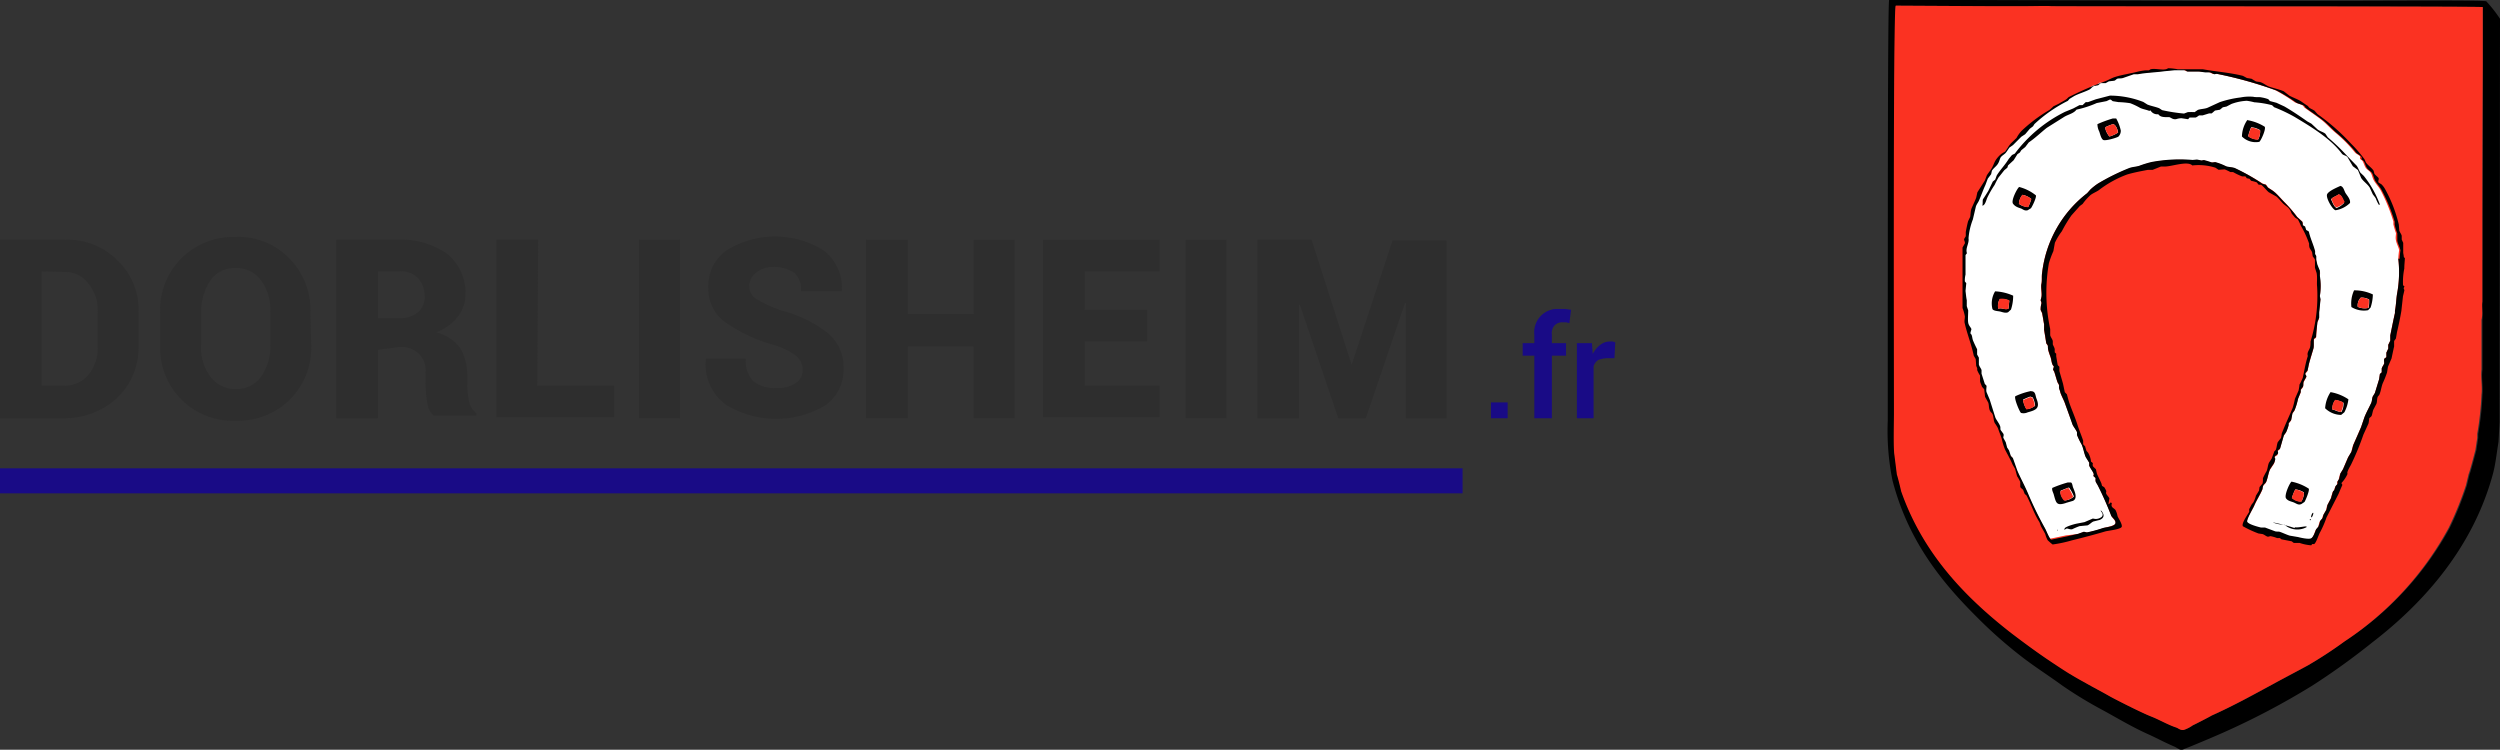 <svg xmlns="http://www.w3.org/2000/svg" viewBox="0 0 299.64 89.86"><rect x="0" y="0" width="299.64" height="89.86" fill="#333333" stroke="none"/><defs><style>.cls-1{fill:#190b86;}.cls-2{fill:#2e2e2e;}.cls-3,.cls-4,.cls-5{fill-rule:evenodd;}.cls-4{fill:#fb3222;}.cls-5{fill:#fff;}</style></defs><g id="Calque_2" data-name="Calque 2"><g id="Calque_1-2" data-name="Calque 1"><g id="Calque_2-2" data-name="Calque 2"><g id="Calque_1-2-2" data-name="Calque 1-2"><g id="Calque_2-2-2" data-name="Calque 2-2"><g id="Calque_1-2-2-2" data-name="Calque 1-2-2"><g id="Calque_2-2-2-2" data-name="Calque 2-2-2"><g id="logo_-_Duttlenheim" data-name="logo - Duttlenheim"><path class="cls-1" d="M180.7,50.13h-2v-1.9h2Z"/><path class="cls-1" d="M183.9,50.13v-7.5h-1.4v-1.5h1.4v-1a2.8,2.8,0,0,1,2.5-3.1h1.2l.7.1-.2,1.6-.4-.1h-.4a1.28,1.28,0,0,0-1,.4,1.43,1.43,0,0,0-.3,1.1v1h1.7v1.5H186v7.5Z"/><path class="cls-1" d="M193.5,42.93h-.9a3.55,3.55,0,0,0-1,.2,1.24,1.24,0,0,0-.6.8v6.2h-2v-9h1.8l.1,1.3a3.13,3.13,0,0,1,.9-1.1,1.92,1.92,0,0,1,1.2-.4h.3l.3.1Z"/><rect class="cls-1" y="56.13" width="175.3" height="3"/></g></g></g></g><path class="cls-2" d="M0,50.13V28.73H7.8a8.44,8.44,0,0,1,6.3,2.5,8.15,8.15,0,0,1,2.5,6.3v3.8a8.29,8.29,0,0,1-2.5,6.3,9.28,9.28,0,0,1-6.3,2.5Zm5-17.6v13.7H7.8a3.72,3.72,0,0,0,2.8-1.3,5.06,5.06,0,0,0,1.1-3.5v-3.9A4.91,4.91,0,0,0,10.6,34a3.37,3.37,0,0,0-2.8-1.4Z"/><path class="cls-2" d="M37.3,41.33a8.73,8.73,0,0,1-2.5,6.5,8.82,8.82,0,0,1-6.5,2.6,8.72,8.72,0,0,1-9.1-8.3v-4.6A8.73,8.73,0,0,1,21.7,31a8.82,8.82,0,0,1,6.5-2.6A8.45,8.45,0,0,1,34.7,31a8.73,8.73,0,0,1,2.5,6.5Zm-4.9-3.9a5.84,5.84,0,0,0-1.1-3.8,3.56,3.56,0,0,0-3-1.5,3.5,3.5,0,0,0-3.1,1.5,7,7,0,0,0-1.1,3.8v3.9a5.84,5.84,0,0,0,1.1,3.8,3.75,3.75,0,0,0,3.1,1.5,3.56,3.56,0,0,0,3-1.5,6.28,6.28,0,0,0,1.1-3.8Z"/><path class="cls-2" d="M45.3,41.93v8.2h-5V28.73h7.4a9.5,9.5,0,0,1,5.9,1.7,6,6,0,0,1,2.2,4.7,4.68,4.68,0,0,1-.9,2.8,6.06,6.06,0,0,1-2.6,1.9,5.26,5.26,0,0,1,2.8,1.8,6.2,6.2,0,0,1,.9,3.2v1.3a12.25,12.25,0,0,0,.2,1.9,2.37,2.37,0,0,0,.9,1.5v.3H52a2.47,2.47,0,0,1-.8-1.6A15,15,0,0,1,51,46v-1.3a2.74,2.74,0,0,0-.8-2.3,3,3,0,0,0-2.4-.8Zm0-3.8h2.5a3.31,3.31,0,0,0,2.3-.7,2.44,2.44,0,0,0,.8-2,3.23,3.23,0,0,0-.8-2.1,2.86,2.86,0,0,0-2.3-.8H45.3Z"/><path class="cls-2" d="M64.4,46.23h9.2V50H59.5V28.73h5Z"/><path class="cls-2" d="M81.5,50.13H76.6V28.73h4.9Z"/><path class="cls-2" d="M96.2,44.43a2.17,2.17,0,0,0-.8-1.8,8.45,8.45,0,0,0-2.7-1.3,18.82,18.82,0,0,1-5.9-2.8,4.94,4.94,0,0,1-1.9-4.2A5.13,5.13,0,0,1,87.1,30a11,11,0,0,1,11.6,0,5.65,5.65,0,0,1,2.2,4.8v.1H96a2.65,2.65,0,0,0-.8-2.2,4.3,4.3,0,0,0-2.5-.7,3.14,3.14,0,0,0-2.1.7,2.09,2.09,0,0,0-.8,1.6,1.76,1.76,0,0,0,.8,1.5,16.39,16.39,0,0,0,3,1.4,15.3,15.3,0,0,1,5.6,2.7,5.25,5.25,0,0,1,1.9,4.3,5.19,5.19,0,0,1-2.2,4.4,11.55,11.55,0,0,1-11.9-.1,5.93,5.93,0,0,1-2.4-5.4V43h4.8a3.44,3.44,0,0,0,.9,2.7,4,4,0,0,0,2.8.8,3.79,3.79,0,0,0,2.3-.6A1.76,1.76,0,0,0,96.2,44.43Z"/><path class="cls-2" d="M121.6,50.13h-4.9v-8.6h-7.9v8.6h-5V28.73h5v8.9h7.9v-8.9h4.9Z"/><path class="cls-2" d="M137.5,40.93H130v5.3h9V50H125V28.73h14v3.8h-9v4.6h7.5Z"/><path class="cls-2" d="M147,50.13h-4.9V28.73H147Z"/><path class="cls-2" d="M162,43.73h0l4.9-14.9h6.5v21.3h-4.9V36.33h-.1l-4.7,13.8h-3.3l-4.6-13.6h-.1v13.6h-5V28.73h6.5Z"/></g></g><g id="Calque_2-3" data-name="Calque 2"><g id="Calque_3_-_copie_2" data-name="Calque 3 - copie 2"><path class="cls-3" d="M298,.16C297.78,0,284.82.09,280.48.09l-17.05,0-37-.12c-.19.19-.15,27.83-.17,36.79l0,7.86v5.79a30,30,0,0,0,.57,7.19c1.83,7,5.6,11.86,10,16.25A54.26,54.26,0,0,0,242.69,79c1.45,1.09,3,2.08,4.45,3.14a49.32,49.32,0,0,0,4.75,2.9c1.85,1,3.68,2.12,5.67,3,1,.46,2,1,3.09,1.46.23.1.58.39.87.38l1.22-.49c1.21-.5,2.4-1,3.56-1.51a89.9,89.9,0,0,0,10.85-5.71A84.44,84.44,0,0,0,284.33,77c6.3-4.84,12.11-11.48,14.47-20.23.32-1.21.44-2.48.66-3.79l.13-2.37c0-1.71.05-46.72.05-48.36A16.44,16.44,0,0,0,298,.16Zm-.46,31c0,1.68,0,3.36,0,5-.08.63.08,1.47,0,2.17V40.8l0,3.51c-.14,1,.09,1.93,0,3a34.86,34.86,0,0,1-.51,4.7c0,.17,0,.33,0,.5l-.22,1.45c-.22.83-.73,2.76-.81,2.87l-.33,1.37a40.23,40.23,0,0,1-2.06,5.08A38,38,0,0,1,281,76.88a50.52,50.52,0,0,1-4.33,2.85c-1.35.74-2.69,1.43-4.06,2.18-2.42,1.32-4.89,2.68-7.46,3.83-.33.15-1.86,1-2.3,1.19a4.22,4.22,0,0,1-1.08.55c-.39.06-.63-.2-.89-.29-1-.36-2-.93-3-1.32-1.2-.47-4.52-2.14-5-2.44-1-.55-2-1.05-2.93-1.62-.57-.34-1.17-.67-1.74-1-.07-.07-2.15-1.4-3.07-2-1.39-1-2.73-1.93-4.05-3-5.63-4.39-10.58-9.58-13.18-17-.07-.32-.4-1.63-.51-2l-.3-2.39c-.13-.84-.05-4-.05-4.79,0-1.15-.12-48.66.21-48.95l10.87.06c.34,0,4.85,0,4.92,0,.51.05,2.53,0,2.8,0s51.44,0,51.75.11q0,3.48,0,7,0,9.09-.05,18.18c0,1.71,0,3.42,0,5.13Z"/></g><g id="Calque_6" data-name="Calque 6"><path class="cls-4" d="M297.52,36.16c0-1.68,0-3.36,0-5s0-3.42,0-5.13q0-9.09.05-18.18l0-7C297.24.74,246,.79,245.8.74s-2.29,0-2.8,0c-.07,0-4.59,0-4.93,0L227.21.68c-.33.29-.2,47.8-.21,49,0,.76-.08,3.95.05,4.8l.3,2.39c.11.32.44,1.63.51,2,2.6,7.42,7.55,12.61,13.18,17,1.32,1,2.66,2,4.05,2.95.92.64,3,2,3.07,2,.57.36,1.17.69,1.74,1,1,.57,2,1.08,2.93,1.62.53.3,3.85,2,5,2.44,1,.39,2,1,3,1.32.26.09.5.35.89.29a3.93,3.93,0,0,0,1.08-.55c.44-.21,2-1,2.3-1.19,2.57-1.15,5-2.5,7.46-3.83,1.37-.75,2.71-1.44,4.06-2.18A49,49,0,0,0,281,76.88a38,38,0,0,0,12.49-13.62,41.48,41.48,0,0,0,2.06-5.08l.33-1.38c.08-.1.59-2,.81-2.87.07-.48.15-1,.22-1.45,0-.16,0-.33,0-.5a36.56,36.56,0,0,0,.51-4.7c.12-1-.11-2,0-3l0-3.52V38.33C297.6,37.63,297.44,36.79,297.52,36.16Z"/></g><g id="Calque_3_-_copie_3" data-name="Calque 3 - copie 3"><path class="cls-5" d="M287.55,30c-.05-.34-.3-.77-.38-1.17s0-.59,0-.89a9.08,9.08,0,0,1-.31-1.05l0-.34a20.9,20.9,0,0,0-1.55-3.79c-.2-.35-.53-.7-.75-1.06s-.26-.76-.42-1-.43-.35-.59-.58-.23-.58-.41-.86l-.28-.22a2.81,2.81,0,0,0,0-.29c-.1-.18-.47-.3-.61-.48a17,17,0,0,0-2.3-2.34c-.63-.52-1.18-1.17-1.83-1.66s-1.28-.91-1.93-1.38l-.16-.23c-.28-.2-.69-.24-1-.41a21,21,0,0,0-2.32-1.44,47.56,47.56,0,0,0-7.18-2l-.3.05-.48-.23-.58,0-.73-.1-1.42,0-.26-.16-1.27,0-1.24.12c-1,.15-2.19.17-3.16.37l-.5,0-1.24.43c-.22.07-.45,0-.72.11s-.25.2-.43.25l-.6.06-.38.21-.59,0-.31.26-.48.09c-.21.08-.37.33-.55.42-.6.3-1.26.48-1.83.78l-.56.34-.21.24a17.34,17.34,0,0,0-4,2.78l-.17.28-.38.28-.56.66-.46.3-1,1-.43.3c-.16.24-.29.43-.46.64s-.52.45-.63.6-.2.48-.31.72-.54.53-.7.83c0,.13-.07.27-.1.4l-.4.53-.29.78c-.27.57-.48,1.19-.75,1.84a5.53,5.53,0,0,0-.38.73l-.37,1.54a8.31,8.31,0,0,0-.52,2.26c.11.62-.39,1.19-.18,1.79l-.17.22,0,.69,0,1.65a2.89,2.89,0,0,0-.08.82l.17.21-.09.93c0,.41.09.79.15,1.11v.7l.17.52c0,.49,0,1,0,1.47s.32.57.38.82-.07.32-.11.48c.25.2.15.56.33.89s.31.64.47,1c0,.21,0,.42,0,.63l.21.38c0,.27,0,.54,0,.81s.24.44.31.68l0,.43.39,1.22.21.23c.06.23,0,.52,0,.76l.39.85.68,2.16c.13.32.44.68.56,1,.06.17,0,.35.08.5l.32.42c.07.18-.06.29,0,.49l.29.53.17.64c.08.11.16.23.23.35l.25.65c.08.11.2.15.26.29l.51,1.45c.4.93.89,1.81,1.28,2.73a44.87,44.87,0,0,0,2.07,4.24c.12.21.55,1.27.73,1.3l1.86-.39L249.1,64l.7-.25.35.08a15.51,15.51,0,0,0,1.89-.51c.34-.12,1.47-.3,1.53-.59s-.43-.66-.52-.94a38.53,38.53,0,0,0-1.58-3.57c-.09-.18-.22-.39-.28-.55s0-.24,0-.36l-.26-.24c0-.12,0-.24,0-.36s-.38-.59-.5-.88l0-.36-.41-.67c-.22-.51-.28-1-.49-1.49a8.77,8.77,0,0,1-.56-1.15l0-.32c-.06-.22-.42-.67-.52-.9l-1-2.7c-.14-.36-.42-.87-.52-1.22,0-.19-.12-.4-.15-.54l0-.33-.18-.32c-.15-.44-.24-.81-.39-1.26l-.15-.27.11-.35c-.29-.28-.26-.66-.4-1.1-.07-.26-.22-.58-.28-.88s0-.35-.05-.53l-.19-.29c-.08-.54-.17-1.07-.26-1.61,0-.21,0-.43,0-.65-.07-.42-.16-1-.24-1.36l-.17-.36a2.56,2.56,0,0,1,.09-.78c0-.18-.07-.28-.09-.4l.09-.36c.08-.45-.1-1,0-1.58s0-.89.09-1.38a14.08,14.08,0,0,1,5.39-9.5l.38-.43a7.77,7.77,0,0,1,.91-.72,24.87,24.87,0,0,1,3.74-1.81c.39-.16.76-.15,1.2-.28a11.22,11.22,0,0,1,1.48-.45,17.64,17.64,0,0,1,4.95-.25l.52-.05.54.1.29-.05c.21.05.59.2.83.25s.38-.06.55,0a6.22,6.22,0,0,1,1.27.5c.33.11.79.09,1.08.22A25.59,25.59,0,0,1,271.19,22l.4.12.24.34c.3.22.58.37.85.6s.83.86,1.21,1.24A17.82,17.82,0,0,1,275.34,26l.61.56c.07.14,0,.28.07.43l.22.24.12.38c.08.13.27.12.33.27.18.78.56,1.55.75,2.32l0,.32.15.25c0,.13,0,.27,0,.4s.09.44.15.66.19.46.29.69,0,.42,0,.63a7.56,7.56,0,0,1,0,2.42l.08.36c-.06.52-.11,1-.16,1.56v.66c0,.17-.17.33-.21.54l-.15,1.79-.25.2c-.06.13,0,.88-.07,1.13-.16.59-.38,1.27-.53,1.84-.06.28-.12.55-.17.83l-.26.31c-.06.22.14.25.11.43l-.3.55c-.09.22,0,.45-.12.67l-.26.34c0,.1,0,.2,0,.3l-.33.78a7.56,7.56,0,0,1-.42,1.39l-.25.35-.15.82-.31.38c0,.08,0,.16,0,.24a5.72,5.72,0,0,1-.31.83l-.27.38c-.15.54-.3,1.07-.46,1.61l-.27.22c-.06.14,0,.31,0,.42s-.28.14-.35.33.05.18.06.27a1.92,1.92,0,0,1-.15.51l-.47.71c-.21.48-.25,1-.46,1.48-.08.21-.29.31-.37.49s-.05.26-.07.39c-.28.68-.67,1.24-1,2-.15.34-.93,1.54-.85,1.92s1.32.64,1.66.72h.46l1.17.44c.2.06.42,0,.62.08.35.12.82.35,1.16.44l1,.17c.3.08,1.24.36,1.58.15s.45-.75.59-1.09l.29-.32c.05-.21.11-.42.17-.63l.32-.41c0-.12.06-.24.1-.36l.36-.64.12-.54.44-.84c.07-.27.15-.53.23-.8l.16-.17.14-.45.24-.28c0-.09,0-.19,0-.29l.18-.28c.05-.23.11-.45.16-.67l.33-.53.61-1.43.4-.67.21-.79.94-2.14L283.4,50c.23-.58.55-1.15.8-1.7.12-.24.11-.57.2-.79l.25-.41.51-1.66.09-.62.22-.2,0-.46c.07-.24.23-.43.3-.64v-.48c0-.13.21-.15.26-.26l0-.52.22-.49,0-.45.24-.5,0-.63c.18-.88.35-1.79.56-2.68l0-.28c.15-.69.14-1.44.28-2.18a14,14,0,0,0,.12-4.05A8.26,8.26,0,0,1,287.55,30Z"/></g><g id="Calque_3_-_copie" data-name="Calque 3 - copie"><path class="cls-3" d="M288.19,34.33l-.17-.14a7.83,7.83,0,0,1,.15-2c0-.42.05-.83.07-1.25l-.13-.13c0-.17-.05-.34-.07-.51,0-.4,0-.8,0-1.19l-.18-.4,0-.42c0-.17-.23-.44-.29-.66l-.06-.72a16.53,16.53,0,0,0-1.63-4.22,2.42,2.42,0,0,0-.45-.6l-.34-.21c-.11-.17.07-.37,0-.52s-.39-.35-.51-.55l-.09-.35c-.24-.37-.68-.63-.93-1l-.16-.37a16.07,16.07,0,0,0-1.62-1.88,25.52,25.52,0,0,0-4-3.52l-.36-.41c-.21-.16-.46-.23-.66-.39l-.16-.2c-.35-.2-.72-.51-1-.66s-.79-.35-1.2-.56l-.68-.53c-.58-.24-1.11-.34-1.73-.55-.29-.1-.59-.34-.9-.48s-.5-.08-.72-.16l-.51-.31-.55-.09-.49-.26c-1.55-.39-3.19-.5-4.81-.79h-3a7,7,0,0,0-1.16-.12c-.42.36-1.51-.05-2.1.13l-.19.12h-.4a6.73,6.73,0,0,0-.95.16c-.91.24-1.86.36-2.72.64-.39.12-.84.39-1.2.52a40.13,40.13,0,0,0-4.35,1.89l-.24.23c-.28.2-.63.36-.9.54l-.68.33a5.35,5.35,0,0,1-.5.45,18.23,18.23,0,0,0-3.33,2.5,4.05,4.05,0,0,0-.6.85l-.66.63c-.26.31-.47.65-.72,1l-.42.26a3.33,3.33,0,0,0-.67.73c-.19.29-.27.58-.44.9s-.45.64-.64.94l-.24.63L237,23.05l-.14.64c-.13.36-.37.85-.53,1.22s-.13.72-.19,1.08l-.25.52c-.12.44-.2.89-.28,1.29l0,.51-.19.32c-.05.18.12.31.08.54l-.28.5c0,.31,0,.63,0,.94l0,1.9,0,1.41,0,3a5,5,0,0,1,.28,1c0,.33-.1.58,0,.89.29,1.27.79,2.47,1.07,3.83l.23.39.06.82.12.29c0,.08,0,.16,0,.23a3.82,3.82,0,0,0,.34.64c0,.21,0,.41,0,.62s.16.48.23.72l.27.31.1.9.38.69c.1.27.06.6.17.89s.27.33.34.48c.16.38.11.79.29,1.11a4.74,4.74,0,0,1,.36.58c.16.48.33.86.47,1.32a6.85,6.85,0,0,0,.4,1.28c.3.58.64,1.17.91,1.81l.27.45c.09.3.17.61.25.91a4.11,4.11,0,0,1,.38.69c0,.18,0,.36,0,.54s.26.27.35.42l.19.48.2.16c.57,1.08.92,2.23,1.56,3.21l.17.47c.16.32.4.68.54,1a2.77,2.77,0,0,0,.28.7,5.84,5.84,0,0,0,.59.51,15.87,15.87,0,0,0,2.29-.49c1.42-.35,2.68-.68,4-1.07.43-.12,1.95-.25,2-.59s-.42-1-.51-1.25a2.65,2.65,0,0,0-.24-.72c-.18-.27-.61-.3-.44-.8l-.09-.11-.07,0-.18.19-.07,0,.11-.68c-.06-.17-.31-.41-.37-.56s0-.19,0-.29-.19-.41-.24-.49l-.27-.17-.07-.28c-.16-.37-.37-.79-.53-1.14-.05-.19-.09-.38-.13-.57l-.34-.33c-.17-.37.17-.3-.25-.58a2.6,2.6,0,0,0-.34-1.06l-.21-.24c-.05-.18-.11-.35-.16-.53l-.23-.25c0-.15,0-.29,0-.43-.2-.61-.45-1.18-.67-1.86-.26-.85-.71-1.87-1-2.7-.1-.33-.19-.66-.28-1l-.25-.25-.21-1c-.14-.51-.29-1-.44-1.54,0-.13,0-.33,0-.46s-.17-.14-.21-.31c-.06-.33-.11-.65-.17-1,0-.1,0-.2,0-.3l-.18-.17v-.35c0-.19-.19-.46-.23-.62l0-.34c0-.22-.26-.49-.31-.75l0-.72a20.88,20.88,0,0,1-.16-7.89,11.36,11.36,0,0,1,.54-1.46l.18-1a7.89,7.89,0,0,1,.84-1.39,15.72,15.72,0,0,1,1.15-1.9l1-1.12.34-.25a6.36,6.36,0,0,1,.94-1.06c.3-.23.7-.38,1-.59a12.83,12.83,0,0,1,3.4-1.88c.78-.23,1.62-.39,2.47-.55H258l1-.4.46,0c.85,0,2.74-.71,3.3-.13a6.64,6.64,0,0,1,2.77.27l.38.25.73-.05a5.43,5.43,0,0,1,.68.32l.32,0a8.3,8.3,0,0,0,1.08.52h.38c.12.05.11.17.21.23l.31.06.19.24a4.32,4.32,0,0,1,.68.19l.22.28H271c.34.24.61.64.92.9l.93.52c.27.24.52.55.77.81s.56.4.76.67.21.38.31.58l.38.45.34.22a6.27,6.27,0,0,1,.35.74,12.14,12.14,0,0,1,1,2.16c0,.16,0,.33.05.49s.24.36.31.56l.07.47c.07.15.23.24.27.44l0,.94c.07.21.13.42.2.63.11.61,0,1.09.06,1.65a18.49,18.49,0,0,1-.79,6.57c0,.22,0,.44-.05.66s-.22.45-.28.67,0,.28,0,.42c-.27.84-.4,1.67-.6,2.6a8.92,8.92,0,0,1-.4.82c0,.23-.06.46-.1.69l-.44,1a9.65,9.65,0,0,1-.27,1.09c-.42,1-.92,2.05-1.32,3.11,0,.16-.05.32-.07.48L273,53c-.12.34-.11.62-.24.93l-.17.17-.31.85-.33.51c-.14.31-.14.65-.28,1a8.37,8.37,0,0,0-.44.85c0,.21,0,.42-.05.64l-.36.43-.06.42-.37.6a3.7,3.7,0,0,1-.3.79l-.22.28-.29.55c0,.1,0,.21,0,.31s-1,1.41-.75,1.75a13.44,13.44,0,0,0,1.86.86l.48.07c.25.07.47.31.68.32l.27-.07a4.08,4.08,0,0,1,.8.23l.34,0,.18.15,1.23.24.25.19h.69a5.57,5.57,0,0,0,1.41.29l.1-.15h.24c.27-.16.54-1.15.74-1.46a11.85,11.85,0,0,0,.75-1.74l1.44-2.82c.15-.36.3-.72.46-1.07l-.12-.22a3.85,3.85,0,0,0,.74-1.11c-.15-.17.31-.89.42-1.11a32.43,32.43,0,0,0,1.48-3.59l.61-1.34a4.34,4.34,0,0,0,.08-.56c0-.12.22-.2.29-.34s.11-.47.21-.75l.36-.68c.12-.3.05-.62.18-.89l.17-.2c.22-.49.24-1,.45-1.47a11.72,11.72,0,0,0,.48-1.21l.11-.69.43-1c.1-.48.21-1,.31-1.44v-.65l.21-.29c.05-.25.09-.5.13-.75.18-.76.39-1.73.53-2.58.06-.58.13-1.16.19-1.74.06-.24.12-.49.17-.73l-.09-.24ZM287.45,31a14.08,14.08,0,0,1-.12,4.06c-.14.73-.13,1.49-.28,2.18l0,.28c-.2.89-.38,1.8-.56,2.68l0,.63-.24.5c0,.15,0,.3,0,.45l-.23.49,0,.52c-.05.11-.22.13-.26.26s0,.32,0,.48-.23.4-.3.64l0,.46-.22.2-.09.62-.51,1.66-.25.41c-.1.22-.08.55-.19.79-.26.55-.58,1.12-.81,1.7L283,51.18c-.31.72-.62,1.43-.94,2.15l-.21.79-.4.67-.61,1.42-.33.54c-.05.22-.1.44-.16.67l-.18.28c0,.1,0,.2,0,.29l-.24.28-.14.45-.16.17c-.08.27-.16.53-.23.8l-.44.84-.11.53-.37.64-.09.37-.33.4c0,.21-.11.42-.17.63l-.28.33c-.14.33-.32.91-.59,1.08s-1.29-.06-1.58-.14l-1-.17c-.35-.1-.82-.33-1.17-.45-.2-.07-.42,0-.61-.08l-1.18-.44H271c-.34-.08-1.6-.41-1.66-.72s.7-1.57.84-1.92c.31-.72.69-1.27,1-2,0-.13.05-.26.08-.39s.28-.27.37-.48c.2-.53.24-1,.45-1.49l.47-.71a2,2,0,0,0,.16-.51c0-.09-.11-.14-.07-.27s.26-.19.36-.33,0-.28,0-.42l.28-.22.46-1.6.27-.38a5.71,5.71,0,0,0,.3-.84,1.77,1.77,0,0,0,0-.23l.3-.38c.06-.28.11-.55.16-.83l.25-.35a7.45,7.45,0,0,0,.42-1.38l.32-.79c0-.1,0-.2,0-.3l.26-.34c.09-.21,0-.45.11-.66l.31-.55c0-.19-.18-.21-.12-.43l.26-.32c.06-.27.11-.55.17-.82.15-.58.37-1.26.54-1.84.07-.25,0-1,.06-1.14l.25-.19c0-.6.1-1.2.16-1.79a4.69,4.69,0,0,1,.21-.54l0-.67c.06-.51.11-1,.16-1.55l-.08-.37a7.56,7.56,0,0,0,0-2.42v-.62c-.1-.23-.19-.46-.29-.7a6.4,6.4,0,0,1-.14-.65v-.4l-.14-.25c0-.11,0-.22,0-.33-.19-.77-.57-1.53-.74-2.31-.07-.16-.26-.14-.34-.27l-.12-.38L276,27c0-.16,0-.29-.07-.43l-.61-.56a15.57,15.57,0,0,0-1.45-1.69c-.38-.37-.81-.9-1.2-1.24s-.56-.38-.85-.6l-.25-.33-.4-.12a24.46,24.46,0,0,0-3.29-1.88c-.29-.13-.75-.11-1.08-.23a6.84,6.84,0,0,0-1.27-.49c-.17,0-.34.08-.55,0s-.62-.2-.83-.25l-.29.05-.54-.11-.52.05a18.42,18.42,0,0,0-4.95.25,12.93,12.93,0,0,0-1.48.46c-.44.12-.81.12-1.2.27A25.91,25.91,0,0,0,251.45,22a6.85,6.85,0,0,0-.91.72l-.38.43a14.08,14.08,0,0,0-5.39,9.5c-.08.49,0,1-.09,1.38s.1,1.12,0,1.58l-.09.35c0,.13.12.23.09.41a2.53,2.53,0,0,0-.09.78c.06.12.11.24.17.35.08.41.17,1,.24,1.36,0,.22,0,.44,0,.66.09.54.18,1.07.26,1.61l.19.28c0,.18,0,.36.05.54a8.86,8.86,0,0,0,.29.87c.13.45.1.83.39,1.1l-.11.36.15.27c.15.45.24.82.39,1.25l.18.33,0,.33c0,.13.1.35.15.53.1.35.38.87.52,1.23.32.9.64,1.79.95,2.69.11.23.47.69.53.9l0,.33a8.74,8.74,0,0,0,.56,1.15c.21.48.27,1,.48,1.49l.42.67,0,.36c.12.29.37.61.5.88s0,.24,0,.36l.26.24c0,.12,0,.24,0,.36s.19.37.28.55a38.53,38.53,0,0,1,1.58,3.57c.09.28.61.51.52.94s-1.19.47-1.53.59a15.51,15.51,0,0,1-1.89.51l-.36-.08-.69.25-1.34.31-1.86.39c-.19,0-.61-1.09-.73-1.3a42.56,42.56,0,0,1-2.07-4.24c-.39-.92-.88-1.8-1.28-2.73l-.51-1.45c-.05-.14-.18-.18-.26-.29L240.8,54c-.07-.12-.15-.24-.23-.35L240.4,53l-.29-.53c0-.2.09-.31,0-.49l-.31-.42c-.08-.14,0-.33-.08-.5-.12-.34-.43-.7-.56-1l-.68-2.16L238.1,47c-.07-.24,0-.53,0-.76l-.21-.23-.39-1.22,0-.43c-.07-.24-.25-.39-.32-.68l0-.81-.21-.38c0-.21,0-.42,0-.63-.16-.31-.31-.63-.47-1s-.08-.69-.33-.89c0-.16.07-.32.11-.48s-.32-.42-.38-.82,0-1,0-1.47c-.06-.17-.12-.34-.17-.52v-.7c-.07-.32-.1-.71-.15-1.11l.09-.93-.17-.21a2.89,2.89,0,0,1,.08-.82l0-1.65,0-.69.17-.22c-.21-.61.29-1.17.19-1.79a7.88,7.88,0,0,1,.52-2.26l.36-1.54c.09-.29.28-.49.38-.74.28-.64.49-1.26.76-1.84l.29-.77.4-.53.09-.41c.16-.29.52-.52.71-.82s.2-.48.31-.72.48-.42.63-.6.29-.41.45-.64l.43-.3,1-1,.46-.3.56-.66.38-.29.17-.27a16.89,16.89,0,0,1,4-2.78l.21-.24.56-.34c.57-.3,1.24-.48,1.83-.78.19-.1.34-.35.55-.42l.48-.09.32-.26.59,0,.38-.21.6-.07c.17,0,.28-.2.43-.25s.49,0,.72-.1l1.24-.43h.49c1-.19,2.19-.22,3.17-.36l1.24-.12,1.26,0,.26.16,1.43,0,.73.1.58,0,.48.22.3-.05a48.62,48.62,0,0,1,7.17,2,18.85,18.85,0,0,1,2.33,1.43c.28.18.69.22,1,.42l.15.22c.65.48,1.3.91,1.94,1.39s1.2,1.14,1.82,1.66a16.88,16.88,0,0,1,2.3,2.33c.15.18.51.3.62.49s0,.19,0,.29l.28.22c.18.28.23.6.41.86s.44.36.59.57.25.73.42,1,.55.7.74,1.06a20.14,20.14,0,0,1,1.56,3.78l0,.34a6.44,6.44,0,0,0,.31,1.06l0,.89c.08.4.33.82.38,1.16a8.71,8.71,0,0,0-.1,1Zm-4.54-10.3c-.17-.26-.26-.57-.44-.83l-1.14-1.17A24.54,24.54,0,0,0,279,16.46l-.29-.43c-.25-.21-.66-.3-.93-.51l-.75-.7-.47-.26c-.9-.63-1.78-1.23-2.76-1.8l-.95-.44-.79-.21-.19-.22a4,4,0,0,0-.79-.21c-.34-.08-.73,0-1-.08a5.46,5.46,0,0,0-1.54.08,12.56,12.56,0,0,0-2.48.56l-1.48.68c-.36.14-.73.12-1.15.25l-.39.27h0a7,7,0,0,0-.82,0l-.45.17h0a20,20,0,0,1-2.63-.41l-.35-.23c-.49-.19-.93-.25-1.41-.44l-.49-.31a11.05,11.05,0,0,0-4-.76l-1.69.44-.94.34h-.27l-.38.36h-.37l-.75.4-1,.41a16.81,16.81,0,0,0-6,5l-.34.17-.38.45c-.44.73-1,1.28-1.45,2l-.18.49-.29.24-.54,1.12c-.21.34-.42.68-.64,1-.07.23,0,.52-.07.71l0,.05,0,0c.32,0,.47-.68.59-.95a12,12,0,0,1,.88-1.53,9.48,9.48,0,0,1,.47-.9c.24-.28.46-.58.7-.87l.35-.29.09-.28.67-.62.45-.72.29-.2.17-.27.48-.39.42-.55c.78-.53,1.44-1.18,2.16-1.75l2.1-1.32c.51-.3,1.12-.4,1.46-.86a12.34,12.34,0,0,0,2.43-.79l1.17-.23.4-.19c.19,0,.24.16.36.2l.68.11a11.15,11.15,0,0,1,1.4.13,8.31,8.31,0,0,1,1.2.57c.35.16.75.21,1.08.35l.15-.06a.93.93,0,0,0,.93.46c.2.28.51.35,1,.35l.32,0c.22.06.43.31.83.24a2.14,2.14,0,0,1,.64-.11l.79.12.17-.2.71,0c.2-.05.32-.21.46-.26h.4l.78-.24.31,0,.39-.34.59-.1.35-.29.44-.09.59-.31a6.13,6.13,0,0,1,1.84-.38,7.15,7.15,0,0,1,.9.18,11.28,11.28,0,0,1,2.13.35l.25.24A18.93,18.93,0,0,1,275,14c2,1.2,4.33,2.59,5.69,4.42.15.2.51.21.67.41l.64,1.09.61.46c.13.31.26.62.38.93.27.45.77.73,1.05,1.2l.34.75c.11.18.27.33.38.54a4.13,4.13,0,0,0,.37.76l.11-.05a12.11,12.11,0,0,0-1.92-3.42ZM253.64,14.2l-.41,0a13.75,13.75,0,0,0-1.84.68,2,2,0,0,0,.22.89c.11.31.22.85.47,1s1.62-.25,1.83-.4a1,1,0,0,0,.28-.72A5.2,5.2,0,0,0,253.64,14.2Zm-.81,2.16c-.14-.13-.6-.87-.46-1.13a8,8,0,0,1,.86-.35c.35,0,.61.7.64,1A3.72,3.72,0,0,1,252.83,16.36Zm16.54-2a3.61,3.61,0,0,0-.66,2,2.33,2.33,0,0,0,2.08.64c.19-.12.83-1.52.65-1.81a5.66,5.66,0,0,0-2.07-.79Zm1.26,2.35a2,2,0,0,1-1.17-.39,5.6,5.6,0,0,1,.36-1.07,2.42,2.42,0,0,1,1.07.35A2,2,0,0,1,270.63,16.75Zm9.93,5.55c-.43.2-1.41.6-1.63,1s.62,1.86,1,1.94a3.2,3.2,0,0,0,1.73-.87c.09-.44-.38-.93-.54-1.2s-.24-.78-.6-.84ZM280,24.9c-.29-.17-.47-.73-.61-1,.16-.26.65-.39.88-.58.37,0,.57.65.68,1a2.22,2.22,0,0,1-1,.65ZM242.26,25c.22.1.41.3.77.2l.39-.24c.14-.17.7-1.32.59-1.55a5.36,5.36,0,0,0-2-1c-.23.15-1,1.63-.74,2S241.91,24.88,242.26,25Zm.13-1.65a2.36,2.36,0,0,1,1.07.5,5.2,5.2,0,0,1-.37.95,1.94,1.94,0,0,1-1.11-.37A1.84,1.84,0,0,1,242.39,23.38ZM282.22,34.8l-.07,0a3.75,3.75,0,0,0-.32,2,2.83,2.83,0,0,0,2,.38l.3-.32a5.23,5.23,0,0,0,.27-1.57A5.12,5.12,0,0,0,282.22,34.8Zm1.63,2.11a2,2,0,0,1-1.26-.13,1.33,1.33,0,0,1,.37-1.11,1.94,1.94,0,0,1,1,.23,3.65,3.65,0,0,1-.07,1Zm-44.72-2a2.81,2.81,0,0,0-.32,2.14c.18.25.7.22,1,.31s.66.19.89.05l.33-.31a5.28,5.28,0,0,0,.26-1.66A5.87,5.87,0,0,0,239.13,34.92Zm1.6,2.08c-.39.19-.87-.14-1.16,0l-.07,0a1.66,1.66,0,0,1,.18-1.12,2,2,0,0,1,1.15.18Zm2.69,9.88a8.2,8.2,0,0,0-1.87.62c-.18.25.52,1.89.68,2a1.15,1.15,0,0,0,.8-.07c1-.27,1.52-.48,1.06-1.63-.16-.4-.09-.91-.67-.9ZM242.87,49a3,3,0,0,1-.4-1.1,7.58,7.58,0,0,1,.87-.37l.29.1a2.45,2.45,0,0,1,.29,1,2,2,0,0,1-1,.4Zm36.46-2a4,4,0,0,0-.65,1.93,2.77,2.77,0,0,0,1.92.8l.39-.32a4.41,4.41,0,0,0,.48-1.55,5.47,5.47,0,0,0-2.14-.86Zm1.28,2.36c-.31.05-.7-.21-1-.26l-.05,0a1.72,1.72,0,0,1,.33-1.14,2.5,2.5,0,0,1,1,.32,2.08,2.08,0,0,1-.27,1.13Zm-5.95,8.36c-.23.15-.9,1.65-.67,2s.68.38,1,.53.51.31.85.16l.37-.25c.11-.15.63-1.38.51-1.59A5.86,5.86,0,0,0,274.66,57.73Zm1.19,2.38a1.62,1.62,0,0,1-1.14-.44,6.07,6.07,0,0,1,.4-1,2.36,2.36,0,0,1,1,.34c.14.22-.19,1-.28,1.11Zm-28.21.17.82-.24c.61-.3.18-1.17,0-1.63-.06-.19-.08-.47-.23-.57l-.41,0a14.22,14.22,0,0,0-1.84.65c-.08.27.12.57.18.81.28,1,.32,1.36,1.44,1ZM247,58.8l.88-.35H248a4.51,4.51,0,0,1,.55,1l0,.09a2,2,0,0,1-1.05.44C247.23,59.79,246.85,59.19,247,58.8Zm.37,4.68c.18,0,.22-.1.34-.13s.41.15.66.08a9,9,0,0,1,.88-.37l.94-.09c.23-.07.49-.38.73-.47l.73-.18c.4-.16.62-.45.36-.88-.07-.11-.1-.21-.24-.26l0,0v0c.1.25.39.39.16.74a1.14,1.14,0,0,1-.8.28l-.29-.05-1,.43-.93.18c-.32.06-1.58.42-1.45.64ZM277,62l.08,0h0a1,1,0,0,0,.19-.53l-.08,0A.86.86,0,0,0,277,62Zm-.09.2-.07.07,0,.07c.07,0,.06,0,.13,0v-.06ZM275,63.28a22.66,22.66,0,0,0-2.53-.66l-.05,0,0,0a4.06,4.06,0,0,0,1.4.28,2.34,2.34,0,0,0,2.64.28l0-.07c-.16-.07-1,.16-1.39.09Zm-28.41.23s0,.05,0,.07v0l.07,0,0-.09Z"/></g><g id="Calque_3_-_copie_4" data-name="Calque 3 - copie 4"><path class="cls-4" d="M253.23,14.88a8,8,0,0,0-.86.35c-.14.26.32,1,.46,1.13a3.72,3.72,0,0,0,1-.45C253.85,15.58,253.58,14.89,253.23,14.88Zm16.59.4a5.85,5.85,0,0,0-.36,1.07,1.92,1.92,0,0,0,1.17.4,2,2,0,0,0,.26-1.11,2.42,2.42,0,0,0-1.07-.35Zm10.48,8c-.23.19-.72.33-.87.58.13.31.31.87.6,1a2.16,2.16,0,0,0,1-.65C280.87,23.93,280.67,23.32,280.3,23.28Zm-37.21,1.56a5.6,5.6,0,0,0,.37-1,2.35,2.35,0,0,0-1.07-.49,1.78,1.78,0,0,0-.41,1.07A2,2,0,0,0,243.09,24.84ZM283.92,35.9a1.93,1.93,0,0,0-.95-.23,1.29,1.29,0,0,0-.38,1.1,2,2,0,0,0,1.26.14A3.65,3.65,0,0,0,283.92,35.9ZM239.5,37l.07,0c.29-.14.77.19,1.16,0l.1-1a2,2,0,0,0-1.15-.18A1.66,1.66,0,0,0,239.5,37Zm3.84,10.59a8.75,8.75,0,0,0-.87.38,3,3,0,0,0,.4,1.1,1.89,1.89,0,0,0,1-.4,2.45,2.45,0,0,0-.28-1Zm36.52.37a1.67,1.67,0,0,0-.33,1.14l.05,0c.33,0,.72.3,1,.26a2,2,0,0,0,.26-1.14A2.61,2.61,0,0,0,279.86,47.92Zm-32,10.53-.88.35c-.16.39.22,1,.43,1.17a2,2,0,0,0,1.05-.44l0-.09a4.51,4.51,0,0,0-.55-1Zm27.22.21a5.59,5.59,0,0,0-.4,1,1.62,1.62,0,0,0,1.14.44c.09-.11.42-.89.28-1.11A2.5,2.5,0,0,0,275.11,58.66Z"/></g></g></g></g></svg>